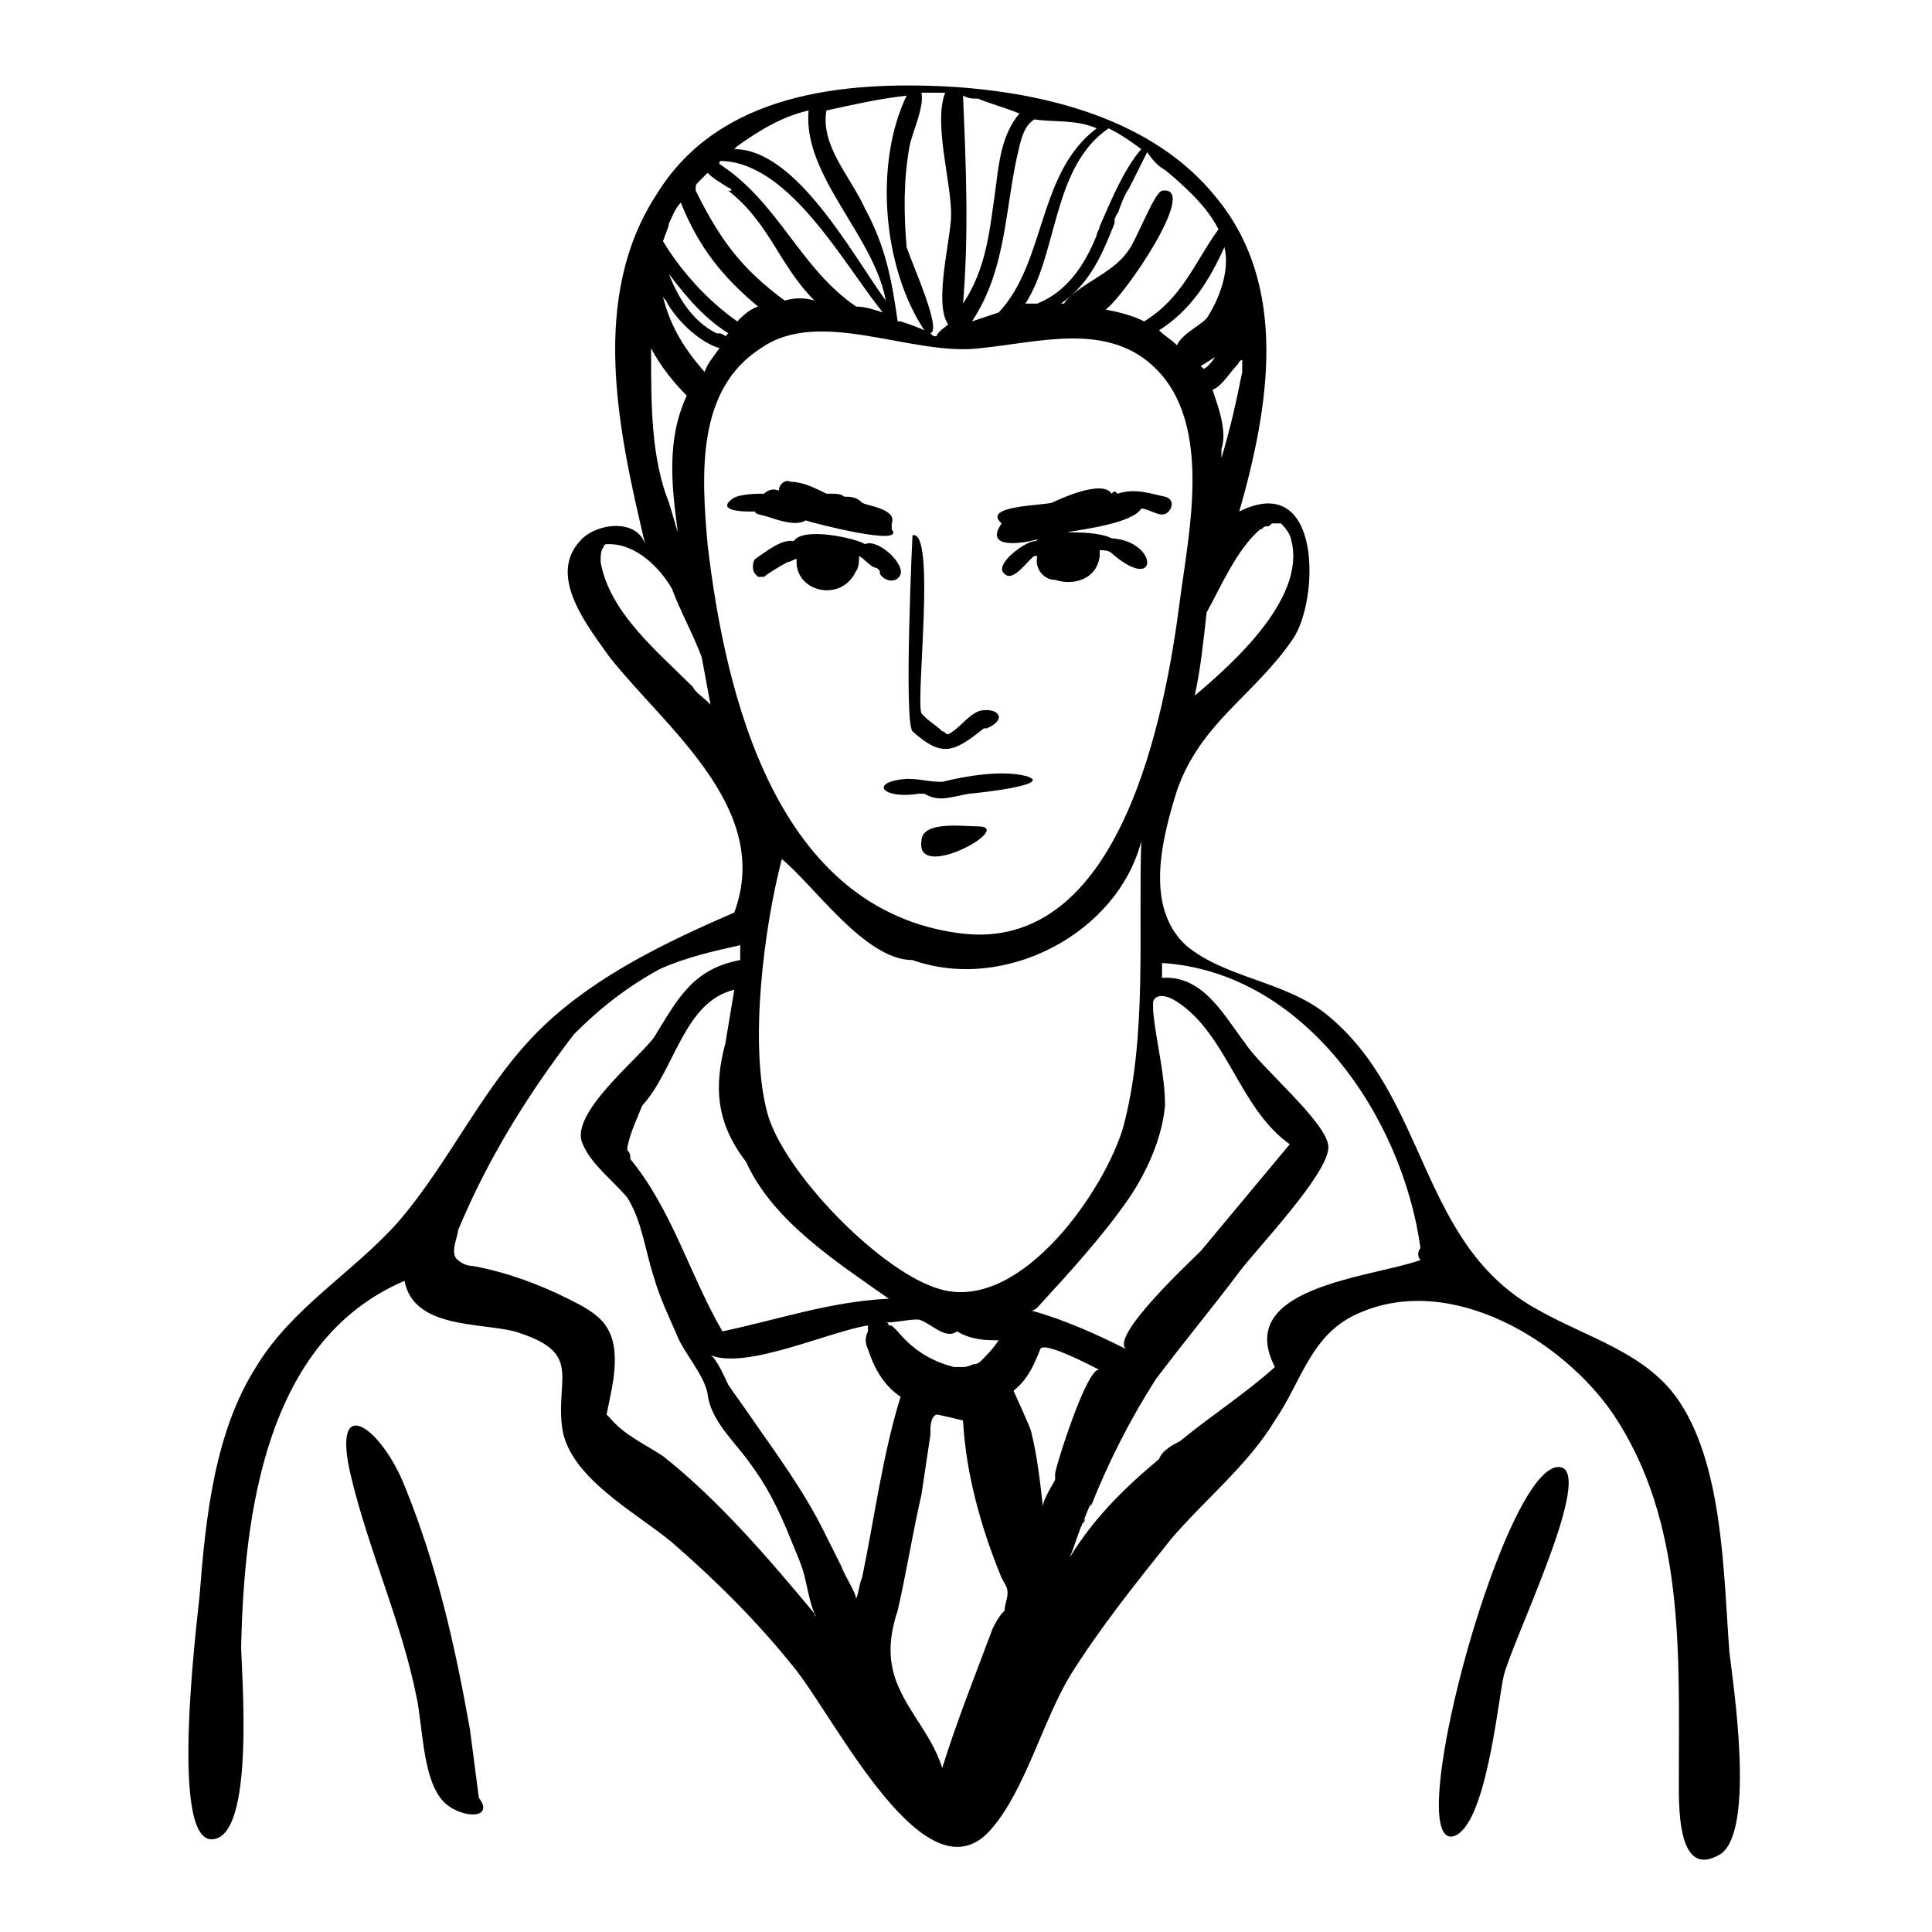 <?xml version="1.0" encoding="UTF-8"?>
<!-- The Best Svg Icon site in the world: iconSvg.co, Visit us! https://iconsvg.co -->
<svg fill="#000000" width="800px" height="800px" version="1.1" viewBox="144 144 512 512" xmlns="http://www.w3.org/2000/svg">
 <g>
  <path d="m385.83 337.81c7.871 7.086 11.02 5.512 18.895-0.789h0.789c5.512-2.363 3.148-5.512-1.574-4.723-3.148 0.789-5.512 4.723-8.66 6.297-0.789 0-0.789-0.789-1.574-0.789-1.574-1.574-3.148-2.363-4.723-3.938l-0.789-0.789c-1.574-3.938 3.938-48.805-2.363-47.23 0-0.781-2.359 49.602 0 51.961z"/>
  <path d="m415.74 349.62c-6.297-1.574-15.742 0-22.043 1.574-3.938 0-5.512-0.789-9.445-0.789-10.234 0.789-6.297 5.512 3.148 3.938h0.789 0.789c3.938 2.363 7.086 0.789 11.809 0 0.785 0 23.613-2.359 14.953-4.723z"/>
  <path d="m403.15 363c-3.938 0-14.957-1.574-14.957 3.938-1.574 11.02 25.191-3.938 14.957-3.938z"/>
  <path d="m348.04 281.13c2.363 0.789 7.086 2.363 9.445 0.789 2.363 0.789 26.766 7.086 22.828 2.363v-1.574c1.574-3.938-7.086-4.723-7.871-5.512-1.574-1.574-3.148-1.574-4.723-1.574-0.789-0.789-2.363-0.789-3.938-0.789h-0.789c-3.148-1.574-6.297-3.148-9.445-3.148-1.574-0.789-3.148 0.789-3.148 2.363-1.574-0.789-3.148 0-3.938 0.789-1.574 0-7.086 0-8.66 1.574-3.938 3.148 3.938 3.148 4.723 3.148h0.789 0.789c0 0.781 1.574 0.781 3.938 1.57z"/>
  <path d="m409.45 282.71v0c-5.512 7.871 8.66 4.723 10.234 3.938-0.789 0-0.789 0.789-1.574 0.789-2.363 0-11.02 6.297-7.871 8.66 2.363 2.363 6.297-3.938 7.871-4.723h0.789c-0.789 3.148 1.574 6.297 4.723 6.297 4.723 1.574 11.02 0 11.809-6.297v-1.574c0.789 0 2.363 0 3.148 0.789 12.594 11.02 12.594-3.148 0-3.938-3.148-1.574-8.66-1.574-11.809-1.574 3.938-0.789 17.32-2.363 19.68-6.297 1.574 0 3.938 1.574 5.512 1.574 2.363 0 3.938-3.938 0.789-4.723-3.938-0.789-7.871-2.363-12.594-0.789-0.789-0.789-0.789-0.789-1.574 0-2.363-3.938-14.168 1.574-15.742 2.363-2.371 0.777-18.902 0.777-13.391 5.504z"/>
  <path d="m352.77 292.94c0.789 0 1.574-0.789 2.363-0.789-0.789 8.66 11.809 11.809 15.742 3.148 0.789-0.789 0.789-3.148 0.789-3.938 1.574 0.789 3.148 3.148 4.723 3.148l0.789 0.789v0.789c1.574 2.363 4.723 2.363 5.512 0 0.789-3.148-6.297-9.445-9.445-7.871-2.363-1.574-16.531-4.723-18.895-0.789-3.148-0.789-7.871 3.148-10.234 4.723-0.789 0.789-0.789 3.148 0 3.938l0.789 0.789h1.574c0.785-0.789 4.719-3.148 6.293-3.938z"/>
  <path d="m268.54 602.31c-3.938-22.043-8.66-43.297-17.32-64.551-6.297-15.742-19.68-25.191-14.168-2.363 4.723 19.68 13.383 38.574 17.32 58.254 1.574 7.086 1.574 20.469 6.297 26.766 3.938 5.512 14.957 6.297 10.234 0-0.789-6.297-1.574-11.809-2.363-18.105z"/>
  <path d="m558.23 533.04c-14.168-6.297-43.297 100.76-29.125 97.613 8.66-2.363 11.809-35.426 13.383-42.508 2.359-9.445 22.828-51.168 15.742-55.105z"/>
  <path d="m602.31 581.84c-1.574-20.469-1.574-50.383-14.168-67.699-8.66-11.809-23.617-15.742-36.211-22.828-32.273-17.32-29.125-56.68-56.68-78.719-11.02-8.66-26.766-9.445-37-18.105-11.02-10.234-6.297-28.34-2.363-40.934 6.297-18.105 20.469-25.191 30.699-40.148 7.086-10.234 7.871-44.871-14.168-33.852 7.871-27.551 13.383-59.828-6.297-83.445-16.531-20.469-44.871-27.551-70.062-29.125-28.34-1.574-61.402 1.574-77.934 28.34-18.105 27.551-10.234 62.977-3.148 92.891-2.363-7.086-13.383-5.512-17.32-0.789-8.66 9.445 2.363 22.828 7.871 30.699 14.957 18.895 43.297 40.148 33.062 67.699-18.105 7.871-36.211 16.531-50.383 29.914-15.742 14.957-24.402 35.426-38.574 51.957-11.809 13.383-28.34 22.828-37.785 38.574-11.02 17.32-13.383 40.148-14.957 60.613-0.789 7.871-7.871 64.551 3.148 64.551 11.809 0 7.871-44.871 7.871-51.168 0.789-34.637 6.297-81.082 43.297-96.824 2.363 12.594 19.68 11.02 29.125 13.383 18.105 5.512 11.02 11.809 12.594 25.191 1.574 13.383 19.68 22.828 29.125 30.699 11.809 10.234 22.828 21.254 32.273 33.062 11.02 13.383 35.426 63.762 52.742 42.508 8.66-10.234 13.383-28.34 20.469-40.148 7.871-12.594 17.32-24.402 26.766-36.211 8.66-10.234 20.469-19.68 27.551-31.488 7.086-10.234 9.445-22.828 22.043-28.34 24.402-11.02 54.316 7.086 67.699 26.766 18.895 28.34 17.32 62.977 17.32 95.25 0 7.871-0.789 28.34 11.02 21.254 9.461-6.297 3.164-46.445 2.375-53.527zm-124.38-297.56c0.789 0 0.789-0.789 1.574-0.789 0.789 0 0.789 0 1.574-0.789h1.574 0.789c0.789 0.789 1.574 1.574 2.363 3.148 5.512 15.742-14.957 33.852-25.191 42.508 1.574-7.086 2.363-14.957 3.148-22.043 3.938-7.078 7.871-16.527 14.168-22.035zm-15.742-43.297c1.574-0.789 2.363-1.574 3.938-2.363-0.789 0.789-1.574 2.363-3.148 3.148l-0.789-0.785zm9.445 0c0.789-0.789 0.789-1.574 1.574-1.574v3.148c-1.574 7.871-3.148 14.957-5.512 22.828v-2.363c1.574-4.723-0.789-11.02-2.363-15.742 2.367-0.789 4.727-4.723 6.301-6.297zm-3.148-31.488c1.574 6.297-1.574 14.168-4.723 18.895-2.363 2.363-6.297 3.938-7.871 7.086-1.574-1.574-3.148-2.363-4.723-3.938 8.656-5.512 13.383-13.383 17.316-22.043zm-15.742-20.469s-0.789 0 0 0c4.723 3.938 11.02 9.445 14.168 15.742-6.297 8.66-9.445 18.105-19.68 24.402-3.148-1.574-6.297-2.363-10.234-3.148 4.723-3.148 25.191-33.062 14.957-31.488-2.363 0.789-7.086 14.168-9.445 16.531-3.938 5.512-13.383 8.66-16.531 13.383h-0.789c7.875-5.508 11.023-13.379 14.172-21.25v-0.789c0-0.789 0.789-1.574 0.789-2.363v0.789c0.789-2.363 1.574-4.723 3.148-7.086 1.574-3.148 3.148-6.297 4.723-9.445 1.574 2.363 3.148 3.938 4.723 4.723zm-14.957-11.02c3.148 1.574 5.512 3.148 8.66 5.512-4.723 5.512-7.871 13.383-11.02 20.469 0 0.789-0.789 1.574-0.789 2.363v-0.789 0.789c-3.148 7.871-7.871 14.957-15.742 18.105h-3.148c8.656-13.387 7.082-36.215 22.039-46.449zm-23.617 4.723c0.789-3.148 1.574-5.512 3.938-7.086 5.512 0.789 11.02 0 16.531 2.363-15.742 11.809-13.383 35.426-25.977 48.805-2.363 0.789-4.723 1.574-7.086 2.363 9.445-14.168 8.656-30.699 12.594-46.445zm-11.02-12.594c3.938 1.574 7.086 2.363 11.02 3.938-4.723 5.508-5.512 13.379-6.297 19.676-1.574 11.02-2.363 21.254-8.66 30.699 1.574-18.895 0.789-36.211 0-55.105 1.574 0.793 2.363 0.793 3.938 0.793zm-18.105 12.594c0.789-3.938 3.938-10.234 3.148-14.168h6.297c-3.148 7.871 1.574 23.617 1.574 32.273 0 6.297-4.723 23.617-0.789 29.125-0.789 0.789-2.363 1.574-3.148 3.148-0.789 0-0.789 0-1.574-0.789 3.148-0.789-4.723-18.105-6.297-22.828-0.785-9.441-0.785-18.102 0.789-26.762zm-22.043-9.445v0c7.086-1.574 14.168-3.148 21.254-3.938-8.66 18.105-6.297 45.656 4.723 62.188-1.574-0.789-3.938-1.574-6.297-2.363h-0.789c-1.574-11.02-3.148-19.68-8.66-29.914-3.934-8.656-11.805-16.527-10.23-25.973zm-23.617 9.445c5.512-3.938 11.809-7.871 18.895-9.445-1.574 17.32 17.32 33.062 20.469 50.383-8.66-11.809-23.617-40.148-40.148-40.148 0 0 0.785-0.789 0.785-0.789zm-3.934 3.938c18.105 0.789 32.273 27.551 42.508 40.148-2.363-0.789-4.723-1.574-7.086-1.574-14.957-10.234-20.469-27.551-36.211-37.785 0-0.789 0-0.789 0.789-0.789zm-6.301 5.508c0.789-0.789 1.574-1.574 2.363-2.363 1.574 1.574 3.148 2.363 5.512 3.938 0 0 0.789 0 0.789 0.789h-0.789c11.02 8.66 13.383 19.68 22.828 29.125-2.363-0.789-5.512-0.789-7.871 0-11.809-8.66-17.32-16.531-23.617-29.125 0-1.574 0-1.574 0.785-2.363zm-7.871 11.023c0.789-1.574 1.574-3.938 3.148-5.512 4.723 11.809 11.02 19.68 20.469 27.551-2.363 0.789-3.938 2.363-5.512 3.938-7.871-5.512-14.957-13.383-19.68-21.254 0.789-2.363 1.574-3.938 1.574-4.723zm15.746 29.125-0.789 0.789c-0.789-0.789-1.574-0.789-2.363-0.789-6.297-3.148-10.234-9.445-12.594-15.742 4.723 6.297 9.449 11.805 15.746 15.742zm-16.531-8.66c2.363 4.723 8.66 11.02 14.168 12.594-1.574 2.363-3.148 3.938-3.938 6.297-6.297-7.086-10.234-14.168-11.809-23.617 0.004 1.578 0.004 3.152 1.578 4.727zm-3.938 14.172v-1.574c2.363 4.723 6.297 9.445 9.445 12.594-5.512 11.809-3.938 24.402-2.363 36.211-0.789-2.363-1.574-5.512-2.363-7.871-4.719-11.809-4.719-25.977-4.719-39.359zm11.02 88.164c-9.445-9.445-22.043-19.68-24.402-33.062 0-1.574 0-3.148 0.789-3.938 0 0 0-0.789 0.789-0.789h0.789c7.086 0 13.383 6.297 16.531 11.809 2.363 6.297 5.512 11.809 7.871 18.105 0.789 3.938 1.574 8.66 2.363 12.594-2.367-2.356-3.941-3.144-4.731-4.719zm3.938-37.785c-1.574-18.105-3.148-40.934 14.168-51.957 15.742-11.02 40.148 2.363 58.254 0 15.742-1.574 33.852-7.086 46.445 5.512 14.957 14.957 8.66 43.297 6.297 61.402-3.938 30.699-15.742 93.676-58.254 88.168-48.805-6.297-62.188-62.977-66.91-103.12zm62.188 197.59c-15.742-3.938-42.508-31.488-46.445-47.23-4.723-18.105-0.789-48.805 3.938-66.914 8.66 7.086 22.043 26.766 34.637 26.766 24.402 8.66 54.316-7.086 60.613-31.488-0.789 24.402 1.574 51.957-4.723 75.57-4.723 16.531-26.762 48.805-48.02 43.297zm14.957 13.383c-1.574 2.363-3.148 3.938-4.723 5.512-0.789 0.789-1.574 0.789-1.574 0.789-0.789 0-1.574 0.789-3.148 0.789h-2.363c-6.297-1.574-11.02-4.723-14.957-9.445l-0.789-0.789c-0.789-0.789-0.789-0.789-1.574-0.789 0 0 0-0.789-0.789-0.789 3.148 0 5.512-0.789 8.66-0.789 3.148 0.789 7.086 5.512 10.234 3.148 3.941 2.363 7.875 2.363 11.023 2.363zm10.234-8.66c8.66-9.445 17.32-18.895 24.402-29.125 4.723-7.086 8.66-15.742 9.445-24.402 0-8.66-2.363-16.531-3.148-25.191v-2.363c0.789-2.363 3.938-1.574 6.297 0 13.383 8.66 16.531 28.34 29.914 37.785-7.871 9.445-15.742 18.895-23.617 28.34-2.363 2.363-24.402 22.828-19.68 25.977-7.871-3.938-16.531-7.871-25.191-10.234 0.793 0 1.578-0.785 1.578-0.785zm-77.145-38.574c7.086 15.742 24.402 26.766 37.785 36.211-15.742 0.789-29.125 5.512-44.082 8.66-8.66-14.957-13.383-32.273-24.402-45.656 0-0.789 0-1.574-0.789-2.363v-0.789c0.789-3.938 2.363-7.086 3.938-11.02 8.66-9.445 11.02-27.551 24.402-30.699-0.789 4.723-1.574 9.445-2.363 14.168-3.148 11.809-2.359 21.254 5.512 31.488zm-6.297 44.871m-25.191-49.594m0 0c0-0.785 0.785-0.785 0 0 0.785-0.785 0-0.785 0 0zm49.594 124.38c-11.809-14.168-25.191-29.914-40.148-41.723-4.723-3.148-10.234-5.512-14.168-10.234l-0.789-0.789c1.574-7.871 4.723-18.895-1.574-25.191-2.363-2.363-5.512-3.938-8.66-5.512-7.871-3.938-16.531-7.086-25.191-8.66-1.574 0-3.148-0.789-3.938-1.574-2.363-1.574 0-6.297 0-7.871 7.871-18.895 18.105-35.426 30.699-51.957 7.086-7.086 14.168-12.594 22.828-17.32 7.086-3.148 14.168-4.723 21.254-6.297v3.938c-12.594 2.363-16.531 10.234-22.828 20.469-3.93 5.516-22.824 20.473-18.887 28.344 2.363 5.512 7.871 9.445 11.809 14.168 3.938 6.297 4.723 14.168 7.086 21.254 1.574 5.512 3.938 10.234 6.297 15.742 1.574 3.938 7.086 10.234 7.871 14.957 0.789 7.086 7.086 12.594 11.02 18.105 4.723 6.297 7.871 12.594 11.02 20.469 1.574 3.938 3.148 7.086 3.938 11.02 0.789 3.148 1.574 8.66 3.938 11.02-0.789-1.57-1.574-1.57-1.574-2.356zm12.594-9.445c-0.789 1.574-0.789 3.938-1.574 5.512 0-1.574-3.148-6.297-3.938-8.66-1.574-3.148-3.148-6.297-4.723-9.445-5.512-11.02-12.594-20.469-19.68-30.699-1.574-2.363-3.938-5.512-5.512-7.871-0.789-1.574-3.148-7.086-4.723-7.871 9.445 3.938 31.488-6.297 41.723-7.871v1.574c-0.789 1.574-0.789 3.148 0 4.723 1.574 4.723 3.938 9.445 8.66 12.594-4.723 14.953-7.086 33.059-10.234 48.016zm34.637 13.379c-4.723 12.594-9.445 24.402-13.383 37-3.148-10.234-11.809-17.32-13.383-27.551-0.789-4.723 0-9.445 1.574-14.168 2.363-10.234 3.938-20.469 6.297-30.699 0.789-5.512 1.574-10.234 2.363-15.742 0-2.363 0-4.723 1.574-5.512 0.789 0 7.086 1.574 7.086 1.574 0.789 14.168 4.723 28.34 10.234 41.723 0.789 1.574 1.574 2.363 1.574 3.938s-0.789 3.148-0.789 4.723c-1.574 1.566-2.359 3.141-3.148 4.715zm16.531-40.934v1.574c-0.789 1.574-3.938 6.297-3.148 7.871-0.789-7.086-1.574-14.168-3.148-20.469 0-0.789-4.723-11.02-4.723-11.02 3.938-3.148 5.512-7.086 7.086-11.02 0.789-2.363 14.168 4.723 15.742 5.512-3.148-1.574-11.809 25.977-11.809 27.551zm65.34-36.996m31.488-19.684c-13.383 4.723-49.594 7.086-38.574 28.34-7.871 7.086-16.531 12.594-25.191 19.68-1.574 0.789-4.723 2.363-5.512 4.723-9.445 7.871-17.32 15.742-23.617 25.977 1.574-3.938 2.363-7.086 3.938-10.234 0 0.789 0 0.789-0.789 1.574 0.789-1.574 1.574-3.938 2.363-5.512v0.789c4.723-11.809 10.234-22.828 17.32-33.852 7.086-9.445 14.957-18.895 22.043-28.34 4.723-6.297 23.617-25.977 23.617-33.062 0-6.297-18.105-21.254-22.043-27.551-5.512-7.086-11.02-18.105-22.043-17.32v-3.938c37.785 2.363 63.762 40.934 68.488 75.57-0.789 0.797-0.789 2.371 0 3.156z"/>
 </g>
</svg>